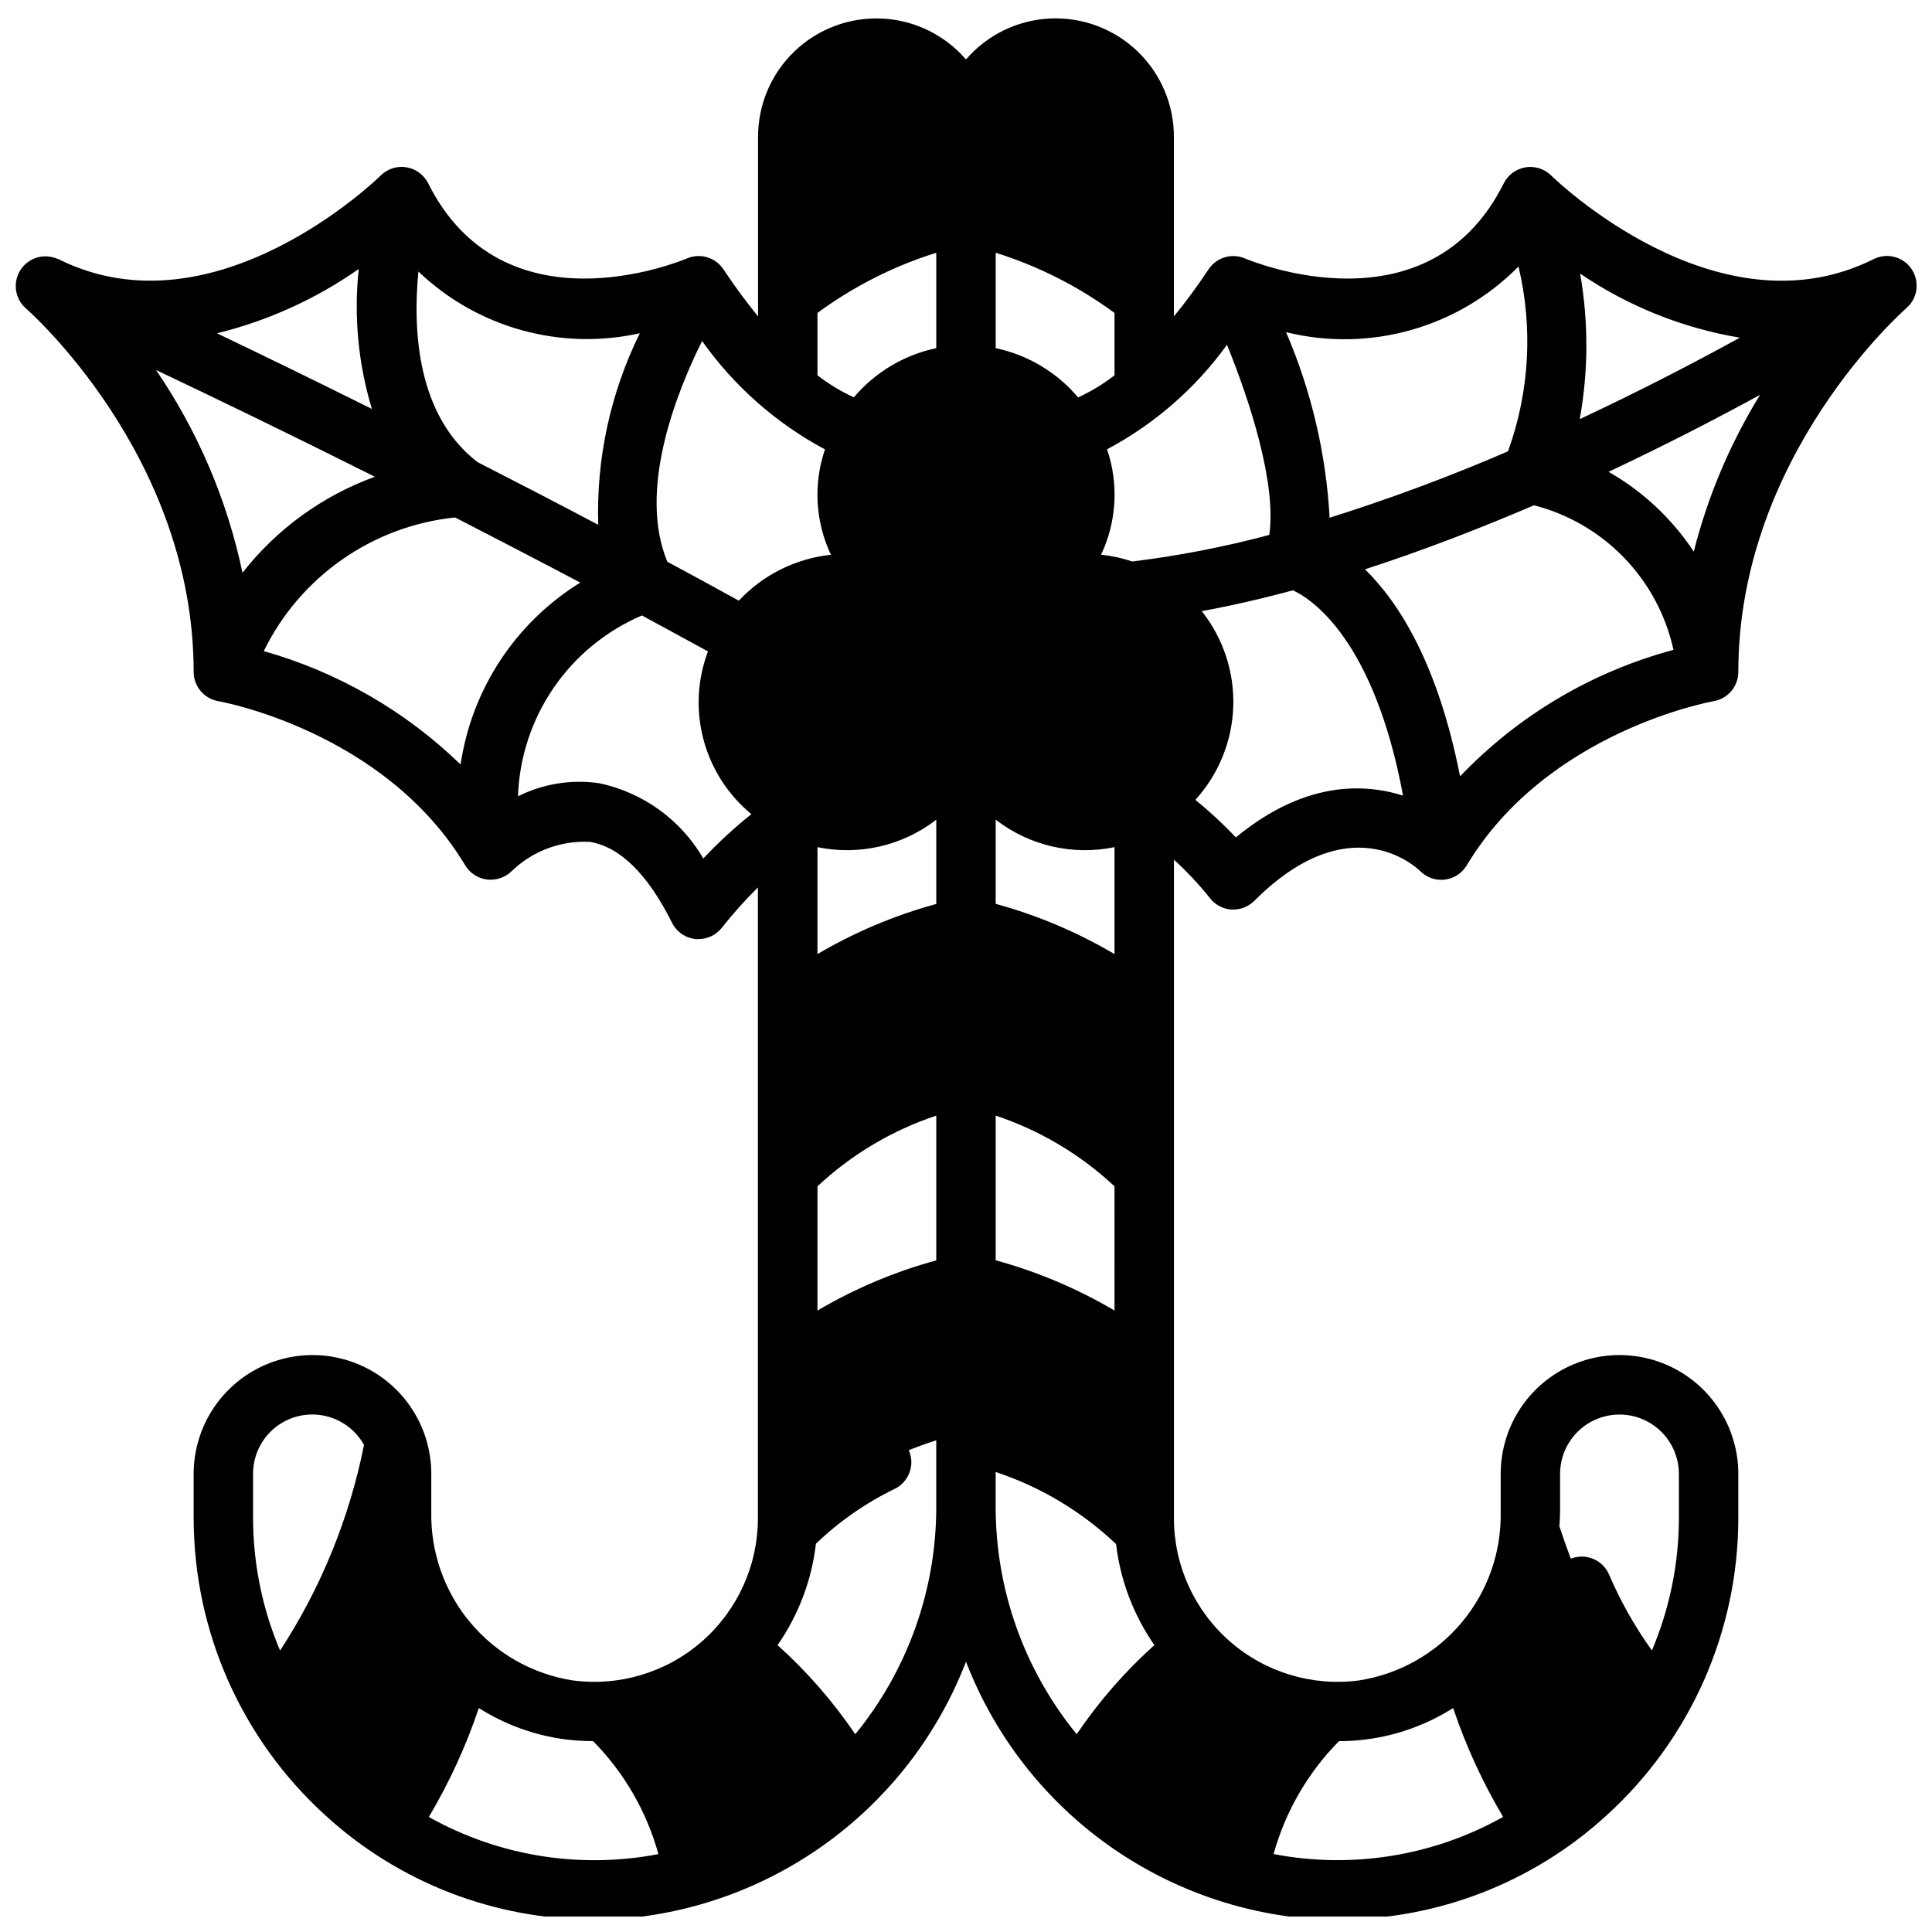 <?xml version="1.0" encoding="UTF-8"?>
<!-- Uploaded to: ICON Repo, www.iconrepo.com, Generator: ICON Repo Mixer Tools -->
<svg width="800px" height="800px" version="1.1" viewBox="144 144 512 512" xmlns="http://www.w3.org/2000/svg">
 <defs>
  <clipPath id="a">
   <path d="m148.09 148.09h503.81v503.81h-503.81z"/>
  </clipPath>
 </defs>
 <g clip-path="url(#a)">
  <path d="m464.55 381.89c1.363 1.832 3.457 2.981 5.738 3.148h0.551c2.086 0 4.086-0.828 5.566-2.301 24.852-24.859 42.141-9.652 43.973-7.871 1.715 1.711 4.121 2.539 6.523 2.242 2.406-0.297 4.539-1.684 5.785-3.762 21.387-35.645 64.977-43.445 65.41-43.516 3.797-0.637 6.578-3.922 6.574-7.769 0-57.418 44.082-95.977 44.484-96.355 3.043-2.582 3.672-7.035 1.461-10.359-2.211-3.324-6.562-4.469-10.121-2.66-41.516 20.766-84.953-21.719-85.387-22.145-1.789-1.785-4.328-2.602-6.82-2.195-2.496 0.406-4.644 1.984-5.777 4.242-19.965 39.926-66.613 20.727-68.574 19.91h0.004c-3.488-1.496-7.547-0.293-9.652 2.863-3.148 4.769-6.25 8.895-9.195 12.492v-47.492c0.039-8.598-3.457-16.836-9.668-22.785-6.215-5.945-14.594-9.082-23.188-8.672-8.59 0.414-16.633 4.336-22.246 10.852-5.617-6.512-13.66-10.43-22.246-10.84-8.59-0.41-16.969 2.723-23.18 8.668-6.211 5.945-9.707 14.18-9.672 22.777v47.484c-2.945-3.598-6.016-7.723-9.195-12.492-2.102-3.152-6.148-4.359-9.633-2.871-1.984 0.836-48.625 20.035-68.59-19.902-1.133-2.258-3.285-3.84-5.777-4.242-2.5-0.422-5.043 0.398-6.828 2.195-0.434 0.434-43.746 42.793-85.223 22.215l-0.465-0.211v0.047c-3.551-1.543-7.699-0.273-9.777 2.996-2.078 3.269-1.469 7.562 1.434 10.125 0.441 0.379 44.484 38.938 44.484 96.355 0.004 3.844 2.777 7.121 6.566 7.762 0.434 0.07 44.02 7.871 65.41 43.516 1.246 2.066 3.367 3.445 5.762 3.746 2.394 0.281 4.789-0.527 6.527-2.203 5.539-5.371 13.066-8.188 20.773-7.769 7.981 1.34 15.305 8.551 21.742 21.445v-0.004c1.215 2.43 3.594 4.059 6.297 4.316h0.707c2.481 0 4.812-1.168 6.301-3.148 2.934-3.703 6.09-7.223 9.445-10.551v167.24c-0.02 12.477-5.414 24.344-14.801 32.562-9.391 8.219-21.863 11.996-34.234 10.363-10.605-1.648-20.254-7.086-27.152-15.309-6.898-8.219-10.582-18.664-10.367-29.395v-10.031c0-11.25-6-21.645-15.742-27.27-9.742-5.625-21.746-5.625-31.488 0-9.742 5.625-15.746 16.02-15.746 27.27v11.809c0.051 29.918 12.676 58.434 34.797 78.578 19.449 17.867 44.914 27.754 71.328 27.695 3.434 0 6.891-0.164 10.375-0.488 19.504-2.129 38.047-9.586 53.598-21.547 15.555-11.965 27.516-27.973 34.578-46.277 7.059 18.305 19.016 34.32 34.566 46.285 15.551 11.965 34.094 19.422 53.598 21.555 3.481 0.32 6.938 0.484 10.375 0.488 26.414 0.059 51.879-9.832 71.328-27.703 22.125-20.145 34.754-48.664 34.805-78.586v-11.809c0-11.25-6.004-21.645-15.746-27.27-9.742-5.625-21.746-5.625-31.488 0s-15.742 16.02-15.742 27.27v10.023c0.219 10.734-3.469 21.188-10.379 29.41-6.906 8.227-16.566 13.66-27.18 15.301-12.371 1.633-24.844-2.144-34.23-10.363-9.391-8.219-14.785-20.086-14.805-32.562v-174.58c3.406 3.102 6.562 6.465 9.449 10.055zm-72.426 57.762v38.363c-11.039 3.012-21.629 7.484-31.488 13.293v-32.918c9.023-8.445 19.766-14.836 31.488-18.738zm47.23 18.734 0.004 32.922c-9.859-5.816-20.449-10.297-31.488-13.316v-38.34c11.723 3.902 22.465 10.293 31.488 18.738zm0.004-61.539c-9.859-5.82-20.449-10.301-31.488-13.32v-22.301c8.93 6.906 20.434 9.566 31.488 7.281zm-78.723-28.34c11.055 2.289 22.559-0.371 31.488-7.273v22.324c-11.039 3.012-21.629 7.481-31.488 13.289zm69.078-119.18c-5.625-6.664-13.312-11.266-21.844-13.066v-25.277c11.305 3.535 21.945 8.926 31.488 15.949v16.531c-2.984 2.309-6.219 4.273-9.645 5.856zm-69.078-22.395c9.543-7.023 20.184-12.414 31.488-15.949v25.277c-8.527 1.797-16.215 6.387-21.844 13.043-3.422-1.578-6.66-3.539-9.645-5.84zm110.89 138.98c-3.363-3.539-6.949-6.859-10.738-9.945 6.172-6.777 9.73-15.531 10.039-24.695 0.309-9.16-2.652-18.137-8.352-25.312 8.031-1.48 16.113-3.344 24.176-5.512 4.938 2.273 21.453 12.98 29.172 54.395-10.855-3.422-26.504-3.598-44.297 11.07zm121.34-75.723c-5.758-8.727-13.492-15.973-22.578-21.152 14.957-7.039 28.605-14.09 40.148-20.402-7.934 12.879-13.859 26.891-17.57 41.555zm-30.109-73.676c12.715 8.645 27.152 14.434 42.32 16.973-11.98 6.59-26.457 14.113-42.422 21.586h-0.004c2.301-12.746 2.336-25.797 0.105-38.559zm-12.188 61.402c9.094 2.352 17.359 7.172 23.875 13.934 6.516 6.762 11.031 15.199 13.047 24.371-21.57 5.781-41.137 17.375-56.562 33.52-5.84-29.75-16.152-46.02-25.191-54.867 15.414-5 30.527-10.848 44.832-16.988zm-4.148-63.281c3.875 16.246 2.906 33.273-2.785 48.98-15.449 6.668-31.227 12.539-47.273 17.594-0.934-16.941-4.84-33.59-11.539-49.18 22.164 5.457 45.562-1.152 61.598-17.395zm-77.25 20.75c6.109 15.043 13.152 36.816 11.203 50.383v-0.004c-11.926 3.184-24.059 5.535-36.312 7.039-2.676-0.906-5.445-1.512-8.258-1.809 4.137-8.75 4.703-18.766 1.574-27.922 12.57-6.68 23.441-16.152 31.777-27.688zm-139.11-1.016c8.48 11.973 19.629 21.809 32.566 28.727-3.125 9.156-2.562 19.172 1.574 27.922-9.332 0.992-17.992 5.312-24.402 12.168-6.359-3.504-12.676-6.945-18.949-10.32-7.809-18.82 2.184-44.391 9.211-58.496zm-75.18-18.406h0.004c15.605 14.902 37.613 21.035 58.676 16.359-7.781 15.758-11.566 33.191-11.02 50.758-10.957-5.793-21.656-11.336-31.969-16.602-15.996-12.289-17.215-34.73-15.688-50.516zm-15.816-0.668h0.004c-1.332 12.469-0.145 25.078 3.488 37.078-15.305-7.621-29.191-14.367-41.051-20.043h-0.004c13.469-3.309 26.203-9.086 37.566-17.035zm-53.711 26.766c15.367 7.281 35.305 16.918 57.992 28.285h0.004c-13.848 5.023-26.004 13.84-35.086 25.441-4.047-19.234-11.828-37.484-22.906-53.719zm80.707 104.54c-14.625-14.184-32.551-24.508-52.16-30.047 9.66-19.762 28.82-33.148 50.699-35.422 10.691 5.512 21.797 11.242 33.172 17.262-17.156 10.613-28.754 28.254-31.711 48.207zm64.324 24.906c-5.953-10.242-15.961-17.488-27.551-19.938-7.375-1.082-14.902 0.125-21.562 3.465 0.352-10.289 3.629-20.262 9.449-28.75 5.82-8.488 13.941-15.141 23.406-19.176 5.773 3.148 11.602 6.324 17.492 9.523-2.828 7.488-3.242 15.676-1.176 23.41 2.062 7.734 6.496 14.629 12.68 19.715-4.519 3.613-8.773 7.539-12.738 11.75zm-119.32 163.1c-0.02-4.672 2.047-9.113 5.637-12.109 3.59-2.992 8.328-4.231 12.926-3.375 4.594 0.855 8.566 3.715 10.84 7.801-3.875 19.414-11.422 37.91-22.238 54.492-4.699-11.074-7.133-22.973-7.164-35zm99.273 101.93c-18.277 1.816-36.676-2.031-52.695-11.02 5.43-9.125 9.871-18.801 13.25-28.867 6.957 4.41 14.793 7.25 22.961 8.312 2.426 0.301 4.871 0.449 7.312 0.441 8.238 8.344 14.199 18.656 17.32 29.953-2.684 0.52-5.394 0.922-8.148 1.18zm60.316-32.945v0.004c-5.879-8.68-12.797-16.609-20.594-23.617 5.559-7.981 9.051-17.215 10.172-26.875 6.164-5.918 13.223-10.828 20.914-14.555 3.773-1.875 5.402-6.383 3.699-10.234 2.312-0.922 4.723-1.801 7.273-2.613v17.855c-0.035 21.887-7.617 43.09-21.465 60.039zm37.211-60.055v-9.445c11.906 3.949 22.801 10.473 31.906 19.105 1.133 9.621 4.621 18.812 10.152 26.766-7.797 7.008-14.711 14.938-20.594 23.617-13.848-16.949-21.43-38.152-21.465-60.043zm149.57-8.926c0-5.625 3.004-10.82 7.875-13.633s10.871-2.812 15.742 0c4.871 2.812 7.871 8.008 7.871 13.633v11.809c-0.027 12.016-2.461 23.902-7.148 34.969-4.523-6.289-8.344-13.059-11.383-20.184-1.707-3.871-6.172-5.695-10.105-4.133-1.094-2.898-2.109-5.746-3.031-8.574 0.078-1.281 0.18-2.566 0.18-3.863zm-51.301 70.344c8.168-1.062 16.004-3.894 22.965-8.305 3.379 10.062 7.82 19.73 13.246 28.852-16.02 8.988-34.414 12.836-52.695 11.02-2.754-0.262-5.465-0.66-8.133-1.18 3.129-11.285 9.09-21.582 17.32-29.914 2.438-0.004 4.875-0.16 7.297-0.465z"/>
 </g>
</svg>